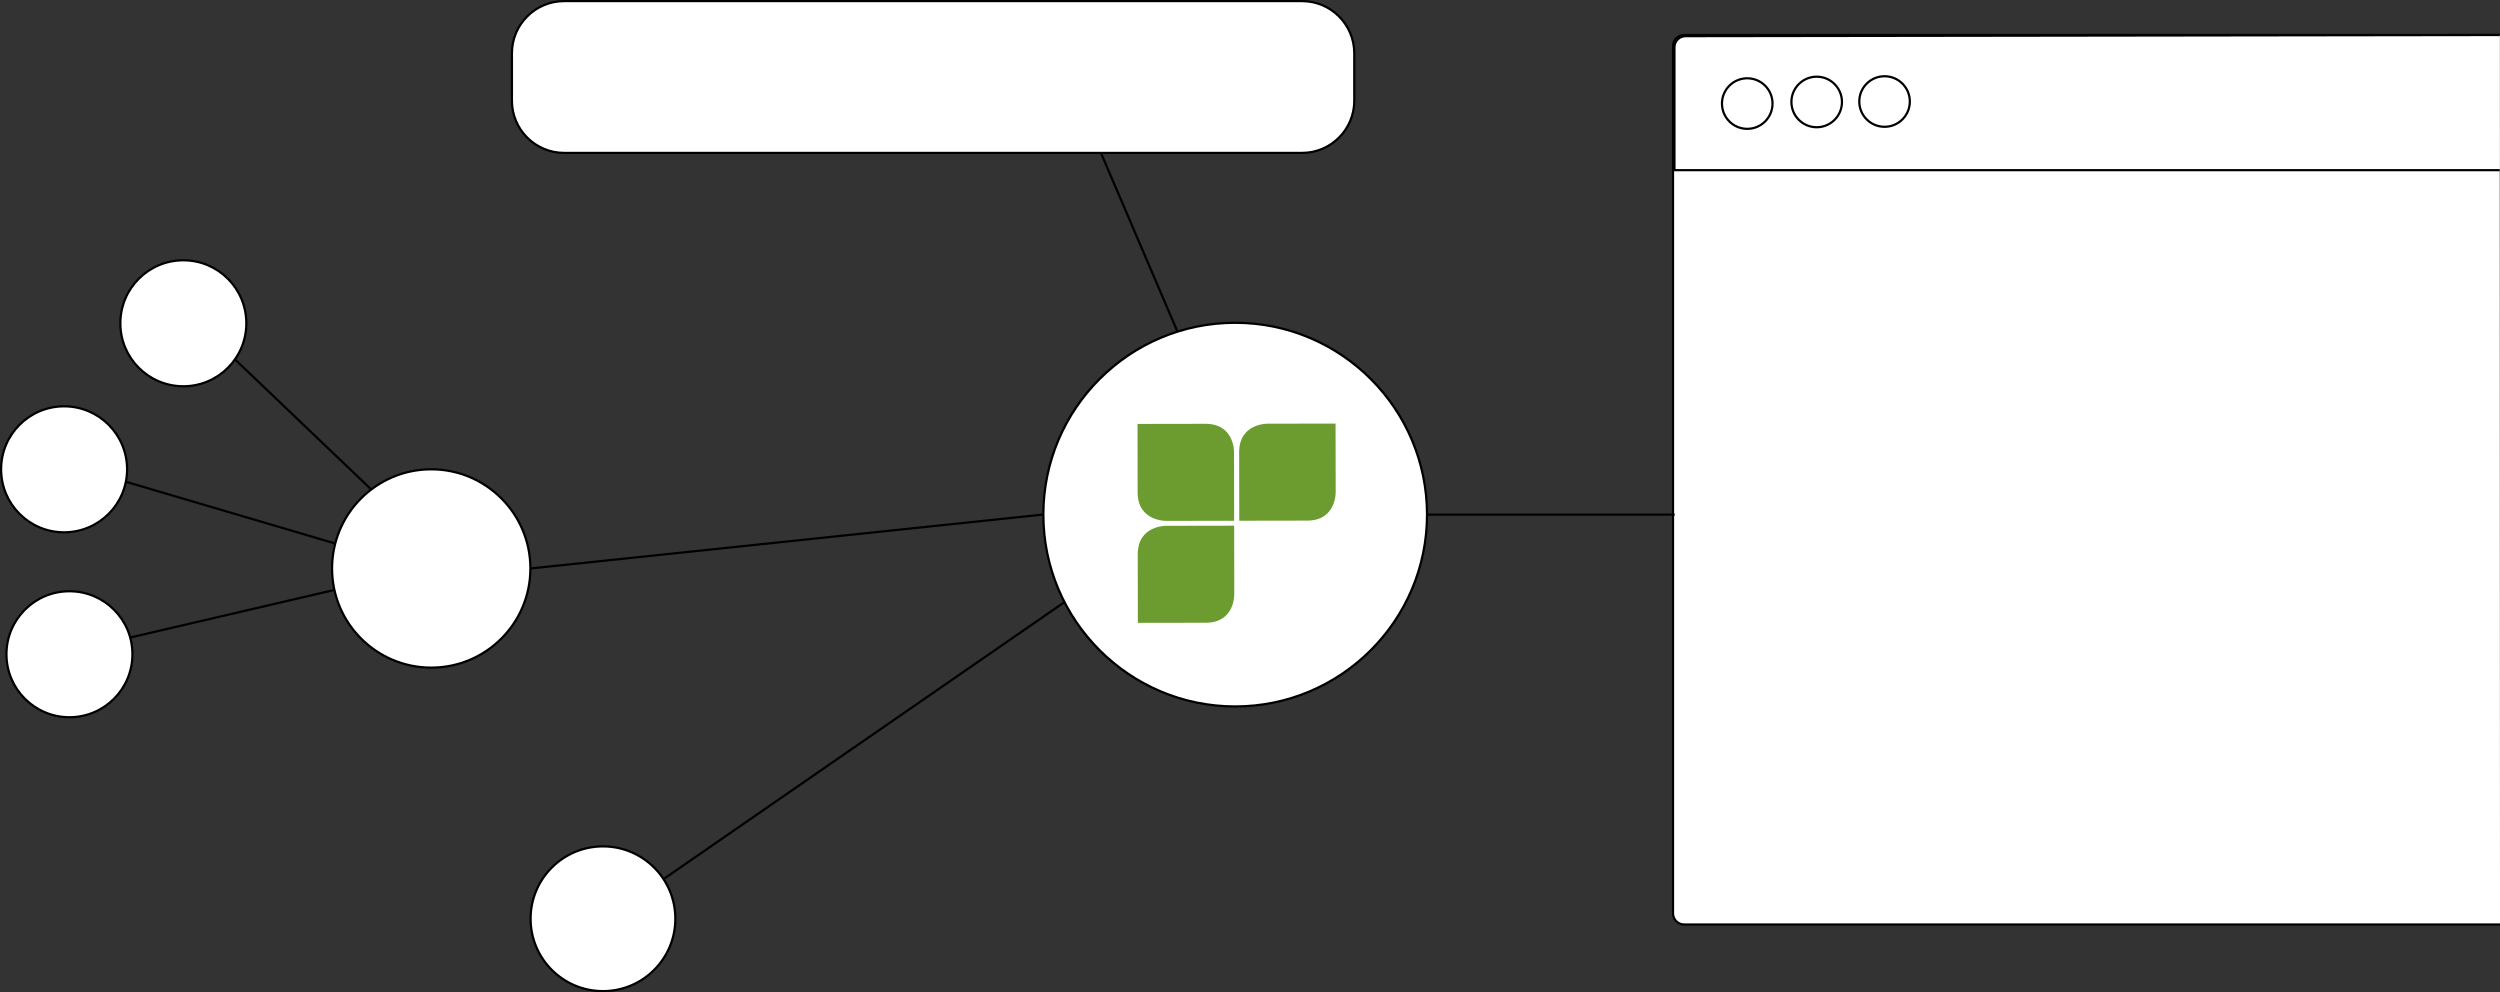 <?xml version="1.0" encoding="UTF-8"?>
<svg id="Ebene_1" data-name="Ebene 1" xmlns="http://www.w3.org/2000/svg" viewBox="0 0 1122.48 445.5">
  <rect x="0" y="0" width="1122.48" height="445.5" fill="#333333" stroke="none"/>
  <defs>
    <style>
      .cls-1 {
      fill: #6c9c2f;
      fill-rule: evenodd;
      }

      .cls-2 {
      stroke: #000;
      stroke-miterlimit: 10;
      }

      .cls-2, .cls-3 {
      fill: #fff;
      }
    </style>
  </defs>
  <path class="cls-2" d="M1122.48,415.09h-366.31c-2.76,0-5-2.24-5-5V20.72c0-2.76,2.24-5,5-5h366.15" />
  <g>
    <path class="cls-3"
      d="M554.59,317.2c-47.49,0-86.13-38.64-86.13-86.13s38.64-86.13,86.13-86.13,86.13,38.64,86.13,86.13-38.64,86.13-86.13,86.13Z" />
    <path
      d="M554.59,145.43c47.22,0,85.63,38.41,85.63,85.63s-38.41,85.63-85.63,85.63-85.63-38.41-85.63-85.63,38.41-85.63,85.63-85.63M554.59,144.43c-47.85,0-86.63,38.79-86.63,86.63s38.79,86.63,86.63,86.63,86.63-38.79,86.63-86.63-38.79-86.63-86.63-86.63h0Z" />
  </g>
  <line class="cls-2" x1="641.22" y1="231.06" x2="751.92" y2="231.06">
    <animate attributeName="opacity"
      values="0.2;1;0.2" dur="2s" start="2.4s"
      repeatCount="indefinite" />
  </line>
  <circle class="cls-2" cx="270.73" cy="412.51" r="32.49" />
  <circle class="cls-2" cx="193.62" cy="255.24" r="44.52" />
  <circle class="cls-2" cx="82.32" cy="145.15" r="28.28" />
  <circle class="cls-2" cx="28.78" cy="210.72" r="28.28" />
  <circle class="cls-2" cx="31.18" cy="293.75" r="28.28" />
  <line class="cls-2" x1="58.64" y1="286.2" x2="150.05" y2="264.89">
    <animate attributeName="opacity"
      values="0.2;1;0.2" dur="2s" start="0.6s"
      repeatCount="indefinite" />
  </line>
  <line class="cls-2" x1="56.19" y1="216.22" x2="150.05" y2="243.9">
    <animate attributeName="opacity"
      values="0.2;1;0.2" dur="2s"
      repeatCount="indefinite" />
  </line>
  <line class="cls-2" x1="105.58" y1="161.45" x2="166.41" y2="219.5">
    <animate attributeName="opacity"
      values="0.2;1;0.2" dur="2s" start="1.2s"
      repeatCount="indefinite" />
  </line>
  <line class="cls-2" x1="467.96" y1="231.06" x2="238.14" y2="255.24">
    <animate attributeName="opacity"
      values="0.2;1;0.2" dur="2s" start="1.8s"
      repeatCount="indefinite" />
  </line>
  <line class="cls-2" x1="298.25" y1="394.47" x2="477.97" y2="270.32">
    <animate attributeName="opacity"
      values="0.2;1;0.2" dur="2s" start="1.8s"
      repeatCount="indefinite" />
  </line>
  <path class="cls-2" d="M1122.35,76.4h-370.54V21.23c0-2.76,2.24-5,5-5l365.51-.51" />
  <g id="Ebene_1-2" data-name="Ebene 1-2">
    <path class="cls-1"
      d="M599.66,190.19l.05,30.74s.37,12.8-12.78,12.82c-13.15.02-30.51.05-30.51.05,0,0-.03-17.6-.05-30.75-.03-13.15,12.89-12.82,12.89-12.82l30.39-.05Z" />
    <path class="cls-1"
      d="M554.12,233.82l-.05-30.75s.33-12.8-12.82-12.78c-13.15.02-30.51.05-30.51.05,0,0,.03,17.6.05,30.75.02,13.15,12.93,12.78,12.93,12.78l30.39-.05h0Z" />
    <path class="cls-1"
      d="M554.13,236.03l.05,30.75s.37,12.8-12.78,12.82c-13.15.02-30.51.05-30.51.05,0,0-.03-17.6-.05-30.75-.02-13.15,12.89-12.82,12.89-12.82l30.39-.05h0Z" />
  </g>
  <circle class="cls-2" cx="784.5" cy="46.5" r="11.35" />
  <circle class="cls-2" cx="815.68" cy="45.78" r="11.35" />
  <circle class="cls-2" cx="846.15" cy="45.58" r="11.35" />
  <path class="cls-2"
    d="M584.62,68.65H253.29c-12.94,0-23.44-10.49-23.44-23.44v-21.27c0-12.94,10.49-23.44,23.44-23.44h331.33c12.94,0,23.44,10.49,23.44,23.44v21.27c0,12.94-10.49,23.44-23.44,23.44Z" />
  <line class="cls-2" x1="494.44" y1="68.96" x2="528.69" y2="148.95">

    <animate attributeName="opacity"
      values="0.2;1;0.2" dur="2s" start="1.8s"
      repeatCount="indefinite" />
  </line>
</svg>